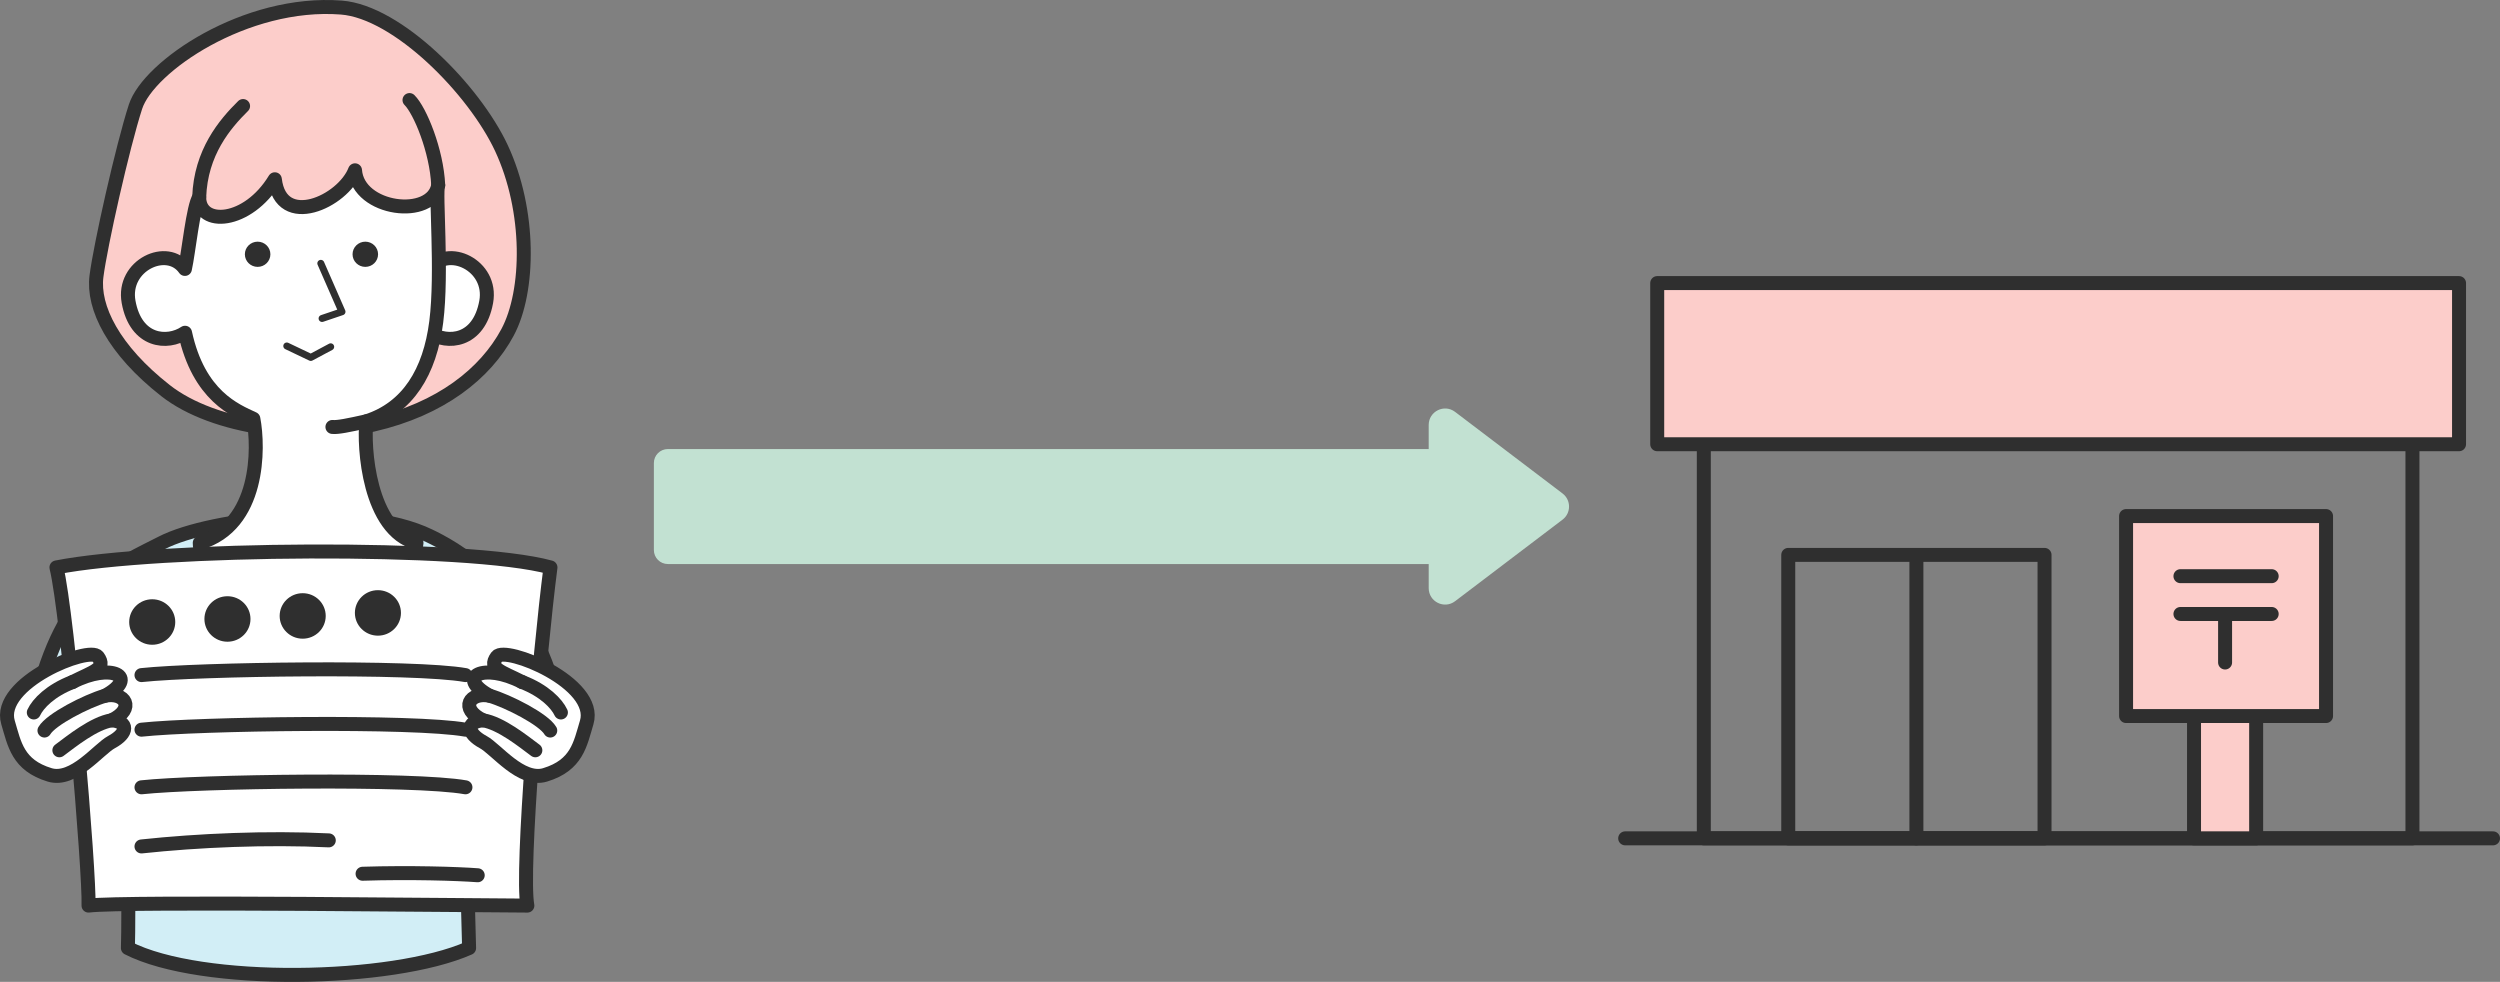 <?xml version="1.0" encoding="UTF-8"?><svg id="_イヤー_2" xmlns="http://www.w3.org/2000/svg" viewBox="0 0 357.623 140.46"><rect x="0" y="0" width="357.623" height="140.46" fill="#808080" stroke="none"/><defs><style>.cls-1,.cls-2,.cls-3,.cls-4,.cls-5{stroke:#2f2f2f;stroke-linecap:round;stroke-linejoin:round;}.cls-1,.cls-3{fill:none;}.cls-6{fill:#c2e1d2;}.cls-7{fill:#2f2f2f;}.cls-2{fill:#d2eef6;}.cls-2,.cls-3,.cls-4,.cls-5{stroke-width:2px;}.cls-4{fill:#fccdca;}.cls-5{fill:#fff;}</style></defs><g id="_ブジェクト"><path class="cls-6" d="M223.521,70.59l-15.376-11.673c-1.547-1.175-3.771-.071-3.771,1.872v3.447H95.536c-1.105,0-2,.895-2,2v12.449c0,1.104,.895,2,2,2h108.838v3.448c0,1.943,2.223,3.046,3.771,1.872l15.376-11.671c1.239-.94,1.239-2.803,0-3.743Z"/><g><g><g><g><path class="cls-2" d="M23.156,77.646c-6.277,3.224-13.626,5.9-17.641,21.224,1.103,1.089,9.028,2.524,12.56,3.986,.216,10.437,.375,28.248,.221,32.761,10.527,5.373,37.788,4.868,48.808,0-.158-4.514-.542-22.324-.326-32.761,3.532-1.462,11.457-2.897,12.56-3.986-4.016-15.324-15.002-20.803-17.884-22.201-10.226-4.961-31.232-2.652-38.298,.977Z"/><path class="cls-5" d="M33.906,79.507c3.463,2.351,1.298,24.154,9.955,24.154s6.06-23.726,11.47-23.726l-21.425-.427Z"/><ellipse class="cls-1" cx="43.428" cy="91.264" rx="1.948" ry="1.924"/><g><path class="cls-4" d="M53.384,60.745c9.65-2.221,16.057-7.303,19.218-13.197,3.161-5.894,3.308-17.41-.88-26.375C67.829,12.837,56.895,1.701,48.821,1.081,35.117,.028,21.243,9.515,19.381,15.271c-1.861,5.756-5.015,19.815-5.582,24.254-.567,4.439,2.433,10.522,9.887,16.356,6.999,5.478,20.314,7.025,29.698,4.865Z"/><path class="cls-5" d="M61.493,38.469c2.483-3.556,9.014-.546,8.057,4.715-1.049,5.771-5.57,6.086-8.076,4.413"/><path class="cls-5" d="M62.686,26.498c-.441,1.026,.625,12.383-.28,19.54-.906,7.158-4.052,12.322-9.984,14.227-.453,3.579,.344,15.619,7.158,17.395-.699,8.286-30.997,9.174-31.006,0,8.583-2.515,8.464-13.627,7.668-17.756-2.547-1.184-7.811-3.255-9.772-12.306-2.507,1.673-7.028,1.357-8.076-4.413-.956-5.261,5.574-8.271,8.057-4.715,.528-2.353,1.178-8.979,2.043-10.262,0,4.275,6.925,3.847,10.821-2.565,.866,7.267,9.739,3.206,11.47-1.282,.433,5.771,11.031,7.044,11.9,2.137Z"/><path class="cls-3" d="M52.422,60.265c-2.562,.574-4.143,.897-4.869,.81"/><polyline class="cls-1" points="45.893 37.673 48.921 44.593 46.074 45.556"/><ellipse class="cls-7" cx="52.258" cy="36.374" rx="1.826" ry="1.803"/><ellipse class="cls-7" cx="36.854" cy="36.374" rx="1.826" ry="1.803"/></g></g><path class="cls-3" d="M28.496,28.208c.216-6.412,3.679-10.474,6.276-13.039"/><path class="cls-3" d="M58.578,14.314c1.515,1.496,3.889,7.267,4.109,12.184"/></g><g><path class="cls-5" d="M8.074,81.169c14.317-2.82,58.922-3.254,70.669,0-1.652,12.799-4.222,43.385-3.304,48.375-6.057,0-57.82-.651-62.776,0,.184-4.555-2.937-41.65-4.589-48.375Z"/><path class="cls-3" d="M51.865,124.988c6.809-.217,13.617,0,16.473,.217"/><path class="cls-3" d="M20.238,96.571c8.126-.868,39.095-1.302,46.343,0"/><path class="cls-3" d="M20.238,104.38c8.126-.868,39.095-1.302,46.343,0"/><path class="cls-3" d="M20.238,112.623c8.126-.868,39.095-1.302,46.343,0"/><path class="cls-3" d="M20.238,121.083c8.126-.868,18.01-1.302,26.795-.868"/><ellipse class="cls-7" cx="21.775" cy="88.978" rx="3.295" ry="3.254"/><ellipse class="cls-7" cx="32.537" cy="88.544" rx="3.295" ry="3.254"/><ellipse class="cls-7" cx="43.299" cy="88.11" rx="3.295" ry="3.254"/><ellipse class="cls-7" cx="54.061" cy="87.677" rx="3.295" ry="3.254"/></g><g><path class="cls-5" d="M1.15,103.352c-1.703-5.677,11.674-11.018,12.849-9.414,1.269,1.732-.662,2.127-3.61,3.623,5.556-2.846,9.608-.751,4.644,1.964,2.824-.574,4.4,1.826,.946,3.51,2.419,.218,2.359,1.836-.037,3.126-1.84,.991-5.412,5.723-8.835,4.686-4.587-1.39-5.035-4.42-5.957-7.495Z"/><path class="cls-3" d="M6.36,104.503c.928-1.6,6.016-4.201,8.672-4.978"/><path class="cls-3" d="M8.492,107.329c1.728-1.281,4.906-3.866,7.486-4.294"/><path class="cls-3" d="M4.836,101.92c.601-1.283,2.377-3.136,5.552-4.359"/></g><g><path class="cls-5" d="M83.924,103.352c1.703-5.677-11.674-11.018-12.849-9.414-1.269,1.732,.662,2.127,3.61,3.623-5.556-2.846-9.608-.751-4.644,1.964-2.824-.574-4.4,1.826-.946,3.51-2.419,.218-2.359,1.836,.037,3.126,1.84,.991,5.412,5.723,8.835,4.686,4.587-1.39,5.035-4.42,5.957-7.495Z"/><path class="cls-3" d="M78.714,104.503c-.928-1.6-6.016-4.201-8.672-4.978"/><path class="cls-3" d="M76.582,107.329c-1.728-1.281-4.906-3.866-7.486-4.294"/><path class="cls-3" d="M80.238,101.92c-.601-1.283-2.377-3.136-5.552-4.359"/></g><polyline class="cls-1" points="41.026 49.494 44.461 51.131 47.303 49.611"/></g><g><rect class="cls-3" x="243.728" y="59.103" width="101.37" height="60.822"/><line class="cls-3" x1="232.48" y1="119.925" x2="356.623" y2="119.925"/><rect class="cls-3" x="255.809" y="79.377" width="36.66" height="40.548"/><line class="cls-3" x1="274.139" y1="79.598" x2="274.139" y2="119.925"/><rect class="cls-4" x="313.854" y="100.558" width="8.887" height="19.368"/><rect class="cls-4" x="304.133" y="73.823" width="28.606" height="28.606"/><line class="cls-3" x1="311.91" y1="82.421" x2="324.963" y2="82.421"/><line class="cls-3" x1="311.91" y1="87.829" x2="324.963" y2="87.829"/><line class="cls-3" x1="318.297" y1="94.772" x2="318.297" y2="88.231"/><rect class="cls-4" x="237.063" y="40.496" width="114.701" height="23.051"/></g></g></g></svg>